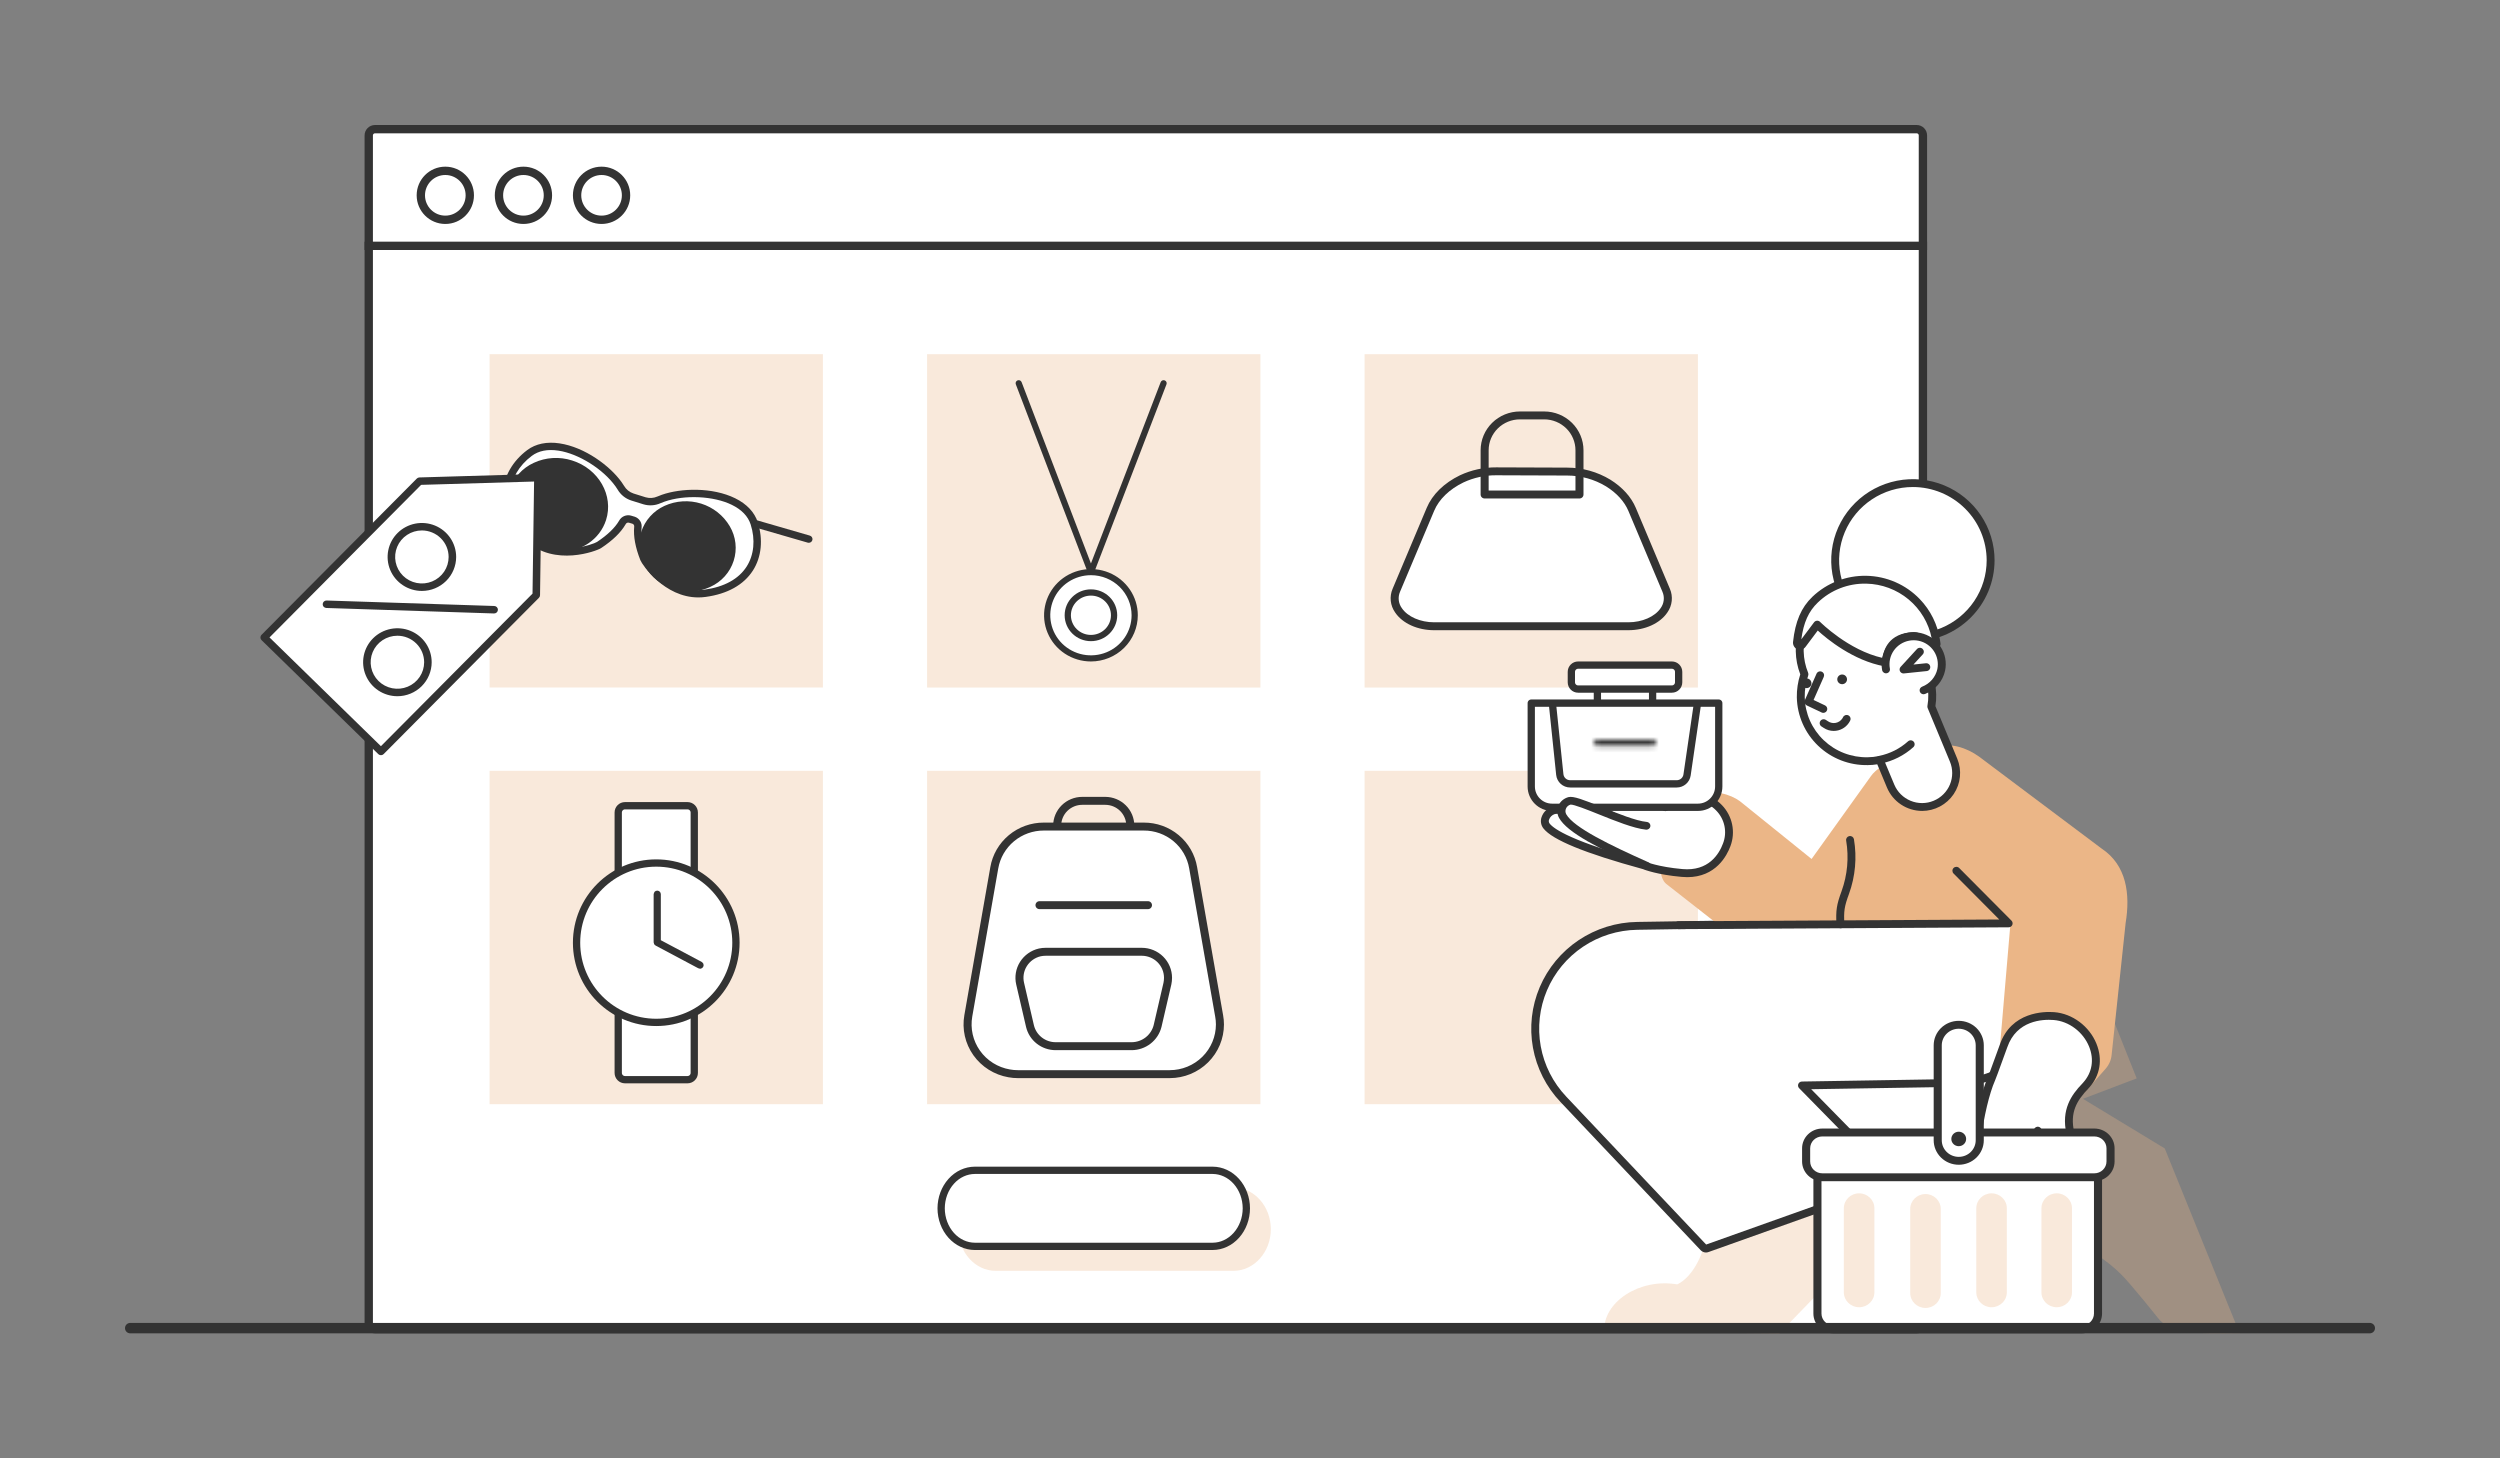 <svg xmlns="http://www.w3.org/2000/svg" width="480" height="280" fill="none" viewBox="0 0 480 280">
    <rect x="0" y="0" width="480" height="280" fill="#808080" stroke="none"/>
    <path fill="#fff" stroke="#333" stroke-width="1.6" d="M72 24.8h296c.663 0 1.2.537 1.2 1.2v228c0 .663-.537 1.2-1.2 1.2H72c-.663 0-1.2-.537-1.2-1.2V26c0-.663.537-1.2 1.2-1.2z"/>
    <path stroke="#333" stroke-width="1.6" d="M70 47.2L370 47.2"/>
    <circle cx="85.5" cy="37.5" r="4.7" fill="#fff" stroke="#333" stroke-width="1.6"/>
    <circle cx="100.5" cy="37.5" r="4.7" fill="#fff" stroke="#333" stroke-width="1.6"/>
    <circle cx="115.5" cy="37.5" r="4.7" fill="#fff" stroke="#333" stroke-width="1.6"/>
    <path fill="#EBB687" fill-opacity=".3" d="M94 148H158V212H94zM178 68H242V132H178zM178 148H242V212H178zM262 68H326V132H262zM262 148H326V212H262zM236.834 244h-45.668c-3.945 0-7.166-3.605-7.166-8s3.221-8 7.166-8h45.668c3.945 0 7.166 3.605 7.166 8s-3.221 8-7.166 8z"/>
    <path fill="#fff" stroke="#333" stroke-width="1.4" d="M237.373 226.817c1.222 1.363 1.921 3.226 1.927 5.183-.006 1.957-.705 3.82-1.927 5.183-1.219 1.361-2.854 2.111-4.542 2.117h-45.662c-1.688-.006-3.323-.756-4.542-2.117-1.222-1.363-1.921-3.226-1.927-5.183.006-1.957.705-3.82 1.927-5.183 1.219-1.361 2.854-2.111 4.541-2.117h45.664c1.687.006 3.322.756 4.541 2.117z"/>
    <path fill="#EBB687" fill-opacity=".3" d="M0 0H64V64H0z" transform="translate(94 68)"/>
    <path fill="#333" d="M155.285 104.218c-.068 0-.136-.01-.201-.029l-10.477-3.034c-.182-.053-.335-.175-.426-.339-.091-.164-.112-.358-.059-.537.054-.18.177-.331.343-.421.167-.09.362-.11.544-.058l10.477 3.035c.165.047.307.152.4.295.093.143.131.314.107.482-.025.169-.11.322-.24.434-.13.111-.296.172-.468.172z"/>
    <path fill="#fff" d="M144.808 100.477c-1.857-5.74-11.834-6.798-17.477-4.822-.262.094-.523.188-.785.306-.882.402-1.882.469-2.81.188l-2.333-.73c-.925-.303-1.704-.93-2.191-1.764-.137-.236-.288-.464-.452-.682-3.453-4.822-12.263-9.621-17.096-5.999-4.834 3.623-6.715 10.28-.119 16.373 4.928 4.541 12.476 1.953 13.476 1.294 1.953-1.294 3.548-2.729 4.477-4.328.13-.255.346-.458.611-.574.265-.116.562-.138.841-.061l.714.211c.272.097.501.283.649.527.147.245.204.533.161.814-.167 1.812.286 3.905 1.143 6.07.429 1.082 5.095 7.528 11.762 6.61 8.905-1.2 11.263-7.693 9.429-13.433z"/>
    <path fill="#333" d="M134.069 114.706c-6.493 0-10.752-6.227-11.117-7.15-.957-2.416-1.358-4.566-1.19-6.39l.007-.052c.016-.117-.009-.236-.07-.337-.062-.101-.156-.179-.267-.22l-.687-.204c-.118-.029-.242-.018-.353.032-.111.05-.201.136-.256.243l-.019.035c-.92 1.586-2.457 3.079-4.698 4.564-.893.588-8.957 3.615-14.362-1.364-3.096-2.861-4.643-6.1-4.473-9.367.159-3.043 1.853-5.99 4.648-8.084 1.618-1.213 3.77-1.657 6.221-1.283 4.833.736 9.631 4.29 11.881 7.423.178.237.342.484.491.74.401.686 1.043 1.205 1.804 1.458l2.323.726c.759.228 1.576.172 2.296-.156.293-.132.571-.232.84-.328 3.679-1.289 9.685-1.471 14.054.67 2.223 1.089 3.726 2.68 4.347 4.601v.002c1.061 3.32.722 6.701-.93 9.276-1.765 2.753-4.906 4.506-9.084 5.068-.466.064-.935.097-1.406.097zm-10.886-13.39c-.143 1.6.228 3.526 1.099 5.726.294.742 4.65 7.042 10.999 6.168 3.748-.505 6.539-2.035 8.071-4.425 1.426-2.222 1.708-5.172.775-8.094-.508-1.57-1.726-2.837-3.62-3.764-3.486-1.708-9.048-1.97-12.937-.606-.238.085-.49.175-.729.282-1.04.474-2.221.552-3.315.22l-2.339-.73c-1.096-.356-2.021-1.1-2.596-2.088-.12-.207-.252-.407-.396-.599l-.019-.026c-2.377-3.32-7.08-6.268-10.941-6.856-2.089-.32-3.818.022-5.14 1.011-2.459 1.844-3.947 4.407-4.084 7.033-.148 2.839 1.243 5.696 4.021 8.263 4.713 4.342 11.924 1.664 12.593 1.222 2.017-1.336 3.445-2.708 4.244-4.077.21-.396.551-.709.966-.887.415-.177.879-.209 1.315-.09l.719.214c.016.004.031.01.046.015.421.152.777.443 1.007.823.231.38.323.826.261 1.265z"/>
    <path fill="#333" d="M140.183 107.465c1.334-4.162-1.253-8.684-5.778-10.1-4.526-1.417-9.276.809-10.611 4.97-1.334 4.162 1.253 8.684 5.779 10.1 4.525 1.417 9.276-.809 10.61-4.97z"/>
    <path fill="#333" d="M132.35 113.569c-1.016-.001-2.025-.156-2.993-.461-4.894-1.532-7.695-6.46-6.244-10.986.355-1.095.937-2.106 1.709-2.967.772-.86 1.717-1.554 2.774-2.034 2.207-1 4.71-1.153 7.024-.43 2.314.725 4.272 2.275 5.493 4.347.588.993.959 2.098 1.088 3.241.129 1.144.014 2.302-.338 3.399-.351 1.097-.932 2.109-1.704 2.97-.773.862-1.719 1.554-2.779 2.031-1.26.589-2.637.893-4.03.89zm-7.875-11.021c-1.213 3.783 1.17 7.917 5.313 9.214 1.967.634 4.105.506 5.98-.359.883-.394 1.671-.968 2.314-1.683.644-.716 1.127-1.557 1.42-2.469.292-.912.387-1.875.278-2.826-.109-.951-.419-1.869-.911-2.693-1.043-1.762-2.711-3.079-4.68-3.695-1.97-.616-4.1-.489-5.98.358-.88.398-1.666.973-2.309 1.688-.643.715-1.128 1.554-1.425 2.465zM115.688 99.625c1.39-4.35-1.328-9.076-6.07-10.554-4.743-1.478-9.713.85-11.102 5.201-1.39 4.35 1.328 9.076 6.07 10.554 4.742 1.478 9.713-.85 11.102-5.2z"/>
    <path fill="#333" d="M107.47 105.977c-1.053-.001-2.1-.161-3.104-.476-5.108-1.593-8.038-6.724-6.533-11.437.37-1.141.975-2.193 1.78-3.09.803-.897 1.788-1.618 2.89-2.118 2.296-1.06 4.915-1.221 7.326-.449 5.109 1.594 8.039 6.724 6.533 11.437-1.201 3.758-4.866 6.133-8.892 6.133zm-.76-16.638c-1.243-.003-2.472.268-3.596.792-.924.417-1.749 1.02-2.424 1.77-.674.751-1.183 1.633-1.493 2.588-1.269 3.97 1.243 8.307 5.6 9.666 4.357 1.36 8.934-.765 10.204-4.736 1.27-3.97-1.244-8.307-5.601-9.666-.87-.273-1.777-.413-2.69-.414zM217.016 159.286c-.204 0-.4-.081-.545-.224-.145-.143-.226-.337-.226-.54-.001-1.059-.427-2.075-1.184-2.824-.756-.749-1.782-1.17-2.853-1.171h-4.422c-1.07.001-2.096.422-2.853 1.171-.757.749-1.183 1.765-1.184 2.824 0 .203-.081.397-.226.54-.144.143-.341.224-.545.224-.205 0-.401-.081-.546-.224-.144-.143-.225-.337-.225-.54.001-1.464.59-2.868 1.636-3.903 1.046-1.035 2.464-1.617 3.943-1.619h4.422c1.48.002 2.898.584 3.944 1.619 1.046 1.035 1.634 2.439 1.636 3.903 0 .203-.082.397-.226.54-.145.143-.341.224-.546.224z"/>
    <path fill="#fff" d="M219.597 158.7h-19.181c-2.274-.004-4.477.788-6.218 2.236-1.741 1.449-2.908 3.46-3.295 5.679l-4.988 28.425c-.44 2.493.139 5.058 1.61 7.129 1.471 2.071 3.712 3.48 6.232 3.915.551.102 1.11.153 1.671.153h29.157c2.557-.001 5.009-1.007 6.817-2.796 1.808-1.79 2.824-4.217 2.825-6.747 0-.555-.052-1.109-.154-1.654l-4.988-28.425c-.378-2.219-1.538-4.232-3.276-5.681-1.738-1.45-3.939-2.241-6.212-2.234z"/>
    <path fill="#333" d="M224.586 207h-29.158c-.609.001-1.217-.055-1.815-.166-2.719-.473-5.137-1.995-6.723-4.231-1.586-2.237-2.21-5.005-1.735-7.696l4.989-28.423c.415-2.397 1.675-4.57 3.555-6.135 1.881-1.565 4.261-2.419 6.718-2.412h19.18c2.457-.012 4.837.841 6.716 2.409 1.878 1.567 3.13 3.745 3.533 6.143l4.988 28.42c.11.589.166 1.186.166 1.785-.003 2.732-1.101 5.352-3.054 7.284-1.952 1.933-4.599 3.019-7.36 3.022zm-24.169-47.536c-2.094-.007-4.121.721-5.724 2.054-1.602 1.333-2.676 3.184-3.03 5.226l-4.988 28.426c-.2 1.137-.173 2.301.081 3.427.255 1.125.731 2.19 1.401 3.134s1.521 1.747 2.506 2.365c.984.618 2.081 1.038 3.229 1.236.507.095 1.022.142 1.537.141h29.157c2.352-.002 4.607-.928 6.27-2.574 1.663-1.646 2.598-3.878 2.601-6.205 0-.509-.048-1.017-.142-1.518l-4.988-28.431c-.344-2.042-1.411-3.897-3.01-5.231-1.6-1.335-3.628-2.062-5.72-2.05h-19.18z"/>
    <path fill="#333" d="M217.29 201.631h-14.611c-1.313-.001-2.588-.44-3.617-1.246-1.03-.806-1.754-1.933-2.056-3.198l-1.892-8.153c-.348-1.489-.084-3.054.733-4.351.817-1.297 2.121-2.221 3.625-2.568.432-.092.873-.138 1.316-.136h18.431c1.541.001 3.019.608 4.108 1.686 1.09 1.079 1.703 2.541 1.705 4.066 0 .43-.045.859-.133 1.281l-1.895 8.168c-.319 1.264-1.053 2.388-2.087 3.194-1.035.805-2.311 1.248-3.627 1.257zm-16.502-18.126c-.327-.001-.654.032-.974.099-1.104.257-2.061.936-2.66 1.889-.599.953-.792 2.103-.536 3.196l1.891 8.148c.222.93.755 1.758 1.511 2.35.757.593 1.694.916 2.659.917h14.611c.971-.008 1.913-.335 2.676-.93.763-.595 1.305-1.424 1.541-2.357l1.885-8.126c.065-.316.098-.637.098-.96-.001-1.12-.451-2.194-1.251-2.986-.801-.793-1.886-1.238-3.018-1.24h-18.433zM220.411 174.554h-20.827c-.204 0-.4-.08-.545-.223-.145-.144-.226-.338-.226-.54 0-.203.081-.397.226-.54.145-.143.341-.224.545-.224h20.827c.204 0 .4.081.545.224.145.143.226.337.226.54 0 .202-.081.396-.226.54-.145.143-.341.223-.545.223z"/>
    <g clip-path="url(#clip0)">
        <path fill="#333" d="M209.459 110.436c-.121 0-.24-.036-.339-.104-.1-.068-.176-.165-.219-.276l-13.863-36.262c-.029-.072-.043-.15-.041-.228.001-.078.019-.154.051-.226.032-.07.078-.135.135-.189.058-.053.125-.095.199-.123.074-.027.153-.04.232-.037.079.003.157.021.229.054.071.033.136.08.189.137.054.057.095.125.121.198l13.863 36.261c.035.089.046.185.034.279-.011.094-.046.184-.101.263-.055.078-.128.142-.213.186-.086.044-.181.067-.277.067z"/>
        <path fill="#333" d="M209.459 110.436c-.072 0-.144-.014-.211-.039-.074-.027-.141-.069-.198-.122-.057-.052-.102-.116-.135-.186-.032-.071-.049-.146-.052-.224-.002-.077.011-.154.039-.226l13.946-36.26c.027-.073.069-.14.122-.197.054-.057.118-.103.19-.135.072-.032.149-.05.228-.052.078-.003.157.01.231.037.073.028.141.07.198.123.057.053.103.117.135.188.032.071.049.148.051.225.002.078-.012.155-.041.228l-13.946 36.26c-.042.112-.119.208-.218.276-.1.068-.218.104-.339.104z"/>
        <path fill="#fff" d="M209.459 126.413c4.64 0 8.402-3.708 8.402-8.283 0-4.574-3.762-8.282-8.402-8.282-4.64 0-8.402 3.708-8.402 8.282 0 4.575 3.762 8.283 8.402 8.283z"/>
        <path fill="#333" d="M209.459 127.001c-1.78 0-3.519-.521-4.999-1.495-1.48-.975-2.633-2.36-3.314-3.981-.681-1.62-.859-3.404-.512-5.124.347-1.721 1.204-3.301 2.462-4.542 1.259-1.24 2.862-2.085 4.608-2.427 1.745-.342 3.554-.167 5.198.505 1.644.671 3.05 1.808 4.038 3.266.989 1.459 1.517 3.174 1.517 4.928-.003 2.352-.952 4.606-2.638 6.269-1.687 1.663-3.974 2.598-6.36 2.601zm0-16.565c-1.544 0-3.053.452-4.337 1.297-1.284.846-2.284 2.047-2.875 3.453-.591 1.406-.745 2.954-.444 4.446.301 1.493 1.044 2.864 2.136 3.94s2.483 1.809 3.997 2.106c1.514.297 3.084.144 4.51-.438 1.427-.582 2.646-1.569 3.504-2.834.857-1.265 1.315-2.753 1.315-4.275-.002-2.04-.825-3.996-2.289-5.438-1.463-1.443-3.447-2.254-5.517-2.257z"/>
        <path stroke="#333" stroke-width="1.2" d="M213.904 118.13c0 2.408-1.982 4.374-4.445 4.374s-4.445-1.966-4.445-4.374c0-2.407 1.982-4.373 4.445-4.373s4.445 1.966 4.445 4.373z"/>
    </g>
    <path fill="#fff" d="M73.143 144.282l-22.42-21.887 29.82-30.01 22.734-.67-.314 22.556-29.82 30.011z"/>
    <path fill="#333" d="M73.143 144.999c-.19 0-.372-.074-.508-.206l-22.42-21.887c-.067-.066-.12-.145-.158-.231-.037-.087-.056-.18-.057-.274 0-.095.017-.188.053-.275.036-.087.088-.167.155-.234l29.82-30.01c.131-.13.308-.207.494-.213L103.255 91c.098-.003.195.014.286.05.09.035.173.088.243.155.069.068.124.15.161.238.038.09.056.186.055.282l-.313 22.556c-.003.185-.078.362-.208.493l-29.821 30.011c-.067.067-.146.121-.233.158-.088.037-.182.056-.277.057l-.005-.001zm-21.397-22.612l21.39 20.881 29.108-29.294.299-21.519-21.688.638-29.109 29.294z"/>
    <path fill="#fff" d="M86.859 107.044c.06-3.207-2.514-5.854-5.749-5.913-3.234-.059-5.905 2.491-5.965 5.698-.06 3.206 2.514 5.853 5.749 5.912 3.234.06 5.905-2.491 5.965-5.697z"/>
    <path fill="#333" d="M81.002 113.459c-1.302 0-2.574-.383-3.657-1.1-1.082-.716-1.925-1.735-2.424-2.927-.498-1.192-.628-2.503-.374-3.769.254-1.265.88-2.427 1.801-3.34.92-.912 2.093-1.533 3.37-1.785 1.276-.252 2.6-.122 3.802.371 1.203.494 2.23 1.33 2.954 2.403.723 1.073 1.109 2.334 1.109 3.624-.002 1.729-.696 3.387-1.93 4.61-1.234 1.223-2.906 1.911-4.651 1.913zm0-11.613c-1.016 0-2.009.299-2.853.858-.844.559-1.503 1.354-1.891 2.284-.389.93-.49 1.953-.292 2.941.198.987.687 1.894 1.405 2.606.718.711 1.633 1.196 2.629 1.392.996.197 2.028.096 2.967-.289.938-.385 1.74-1.038 2.304-1.875.564-.837.865-1.821.865-2.827-.001-1.35-.542-2.643-1.505-3.597-.963-.954-2.268-1.491-3.63-1.493z"/>
    <path fill="#fff" d="M76.3 132.956c3.236 0 5.859-2.599 5.859-5.806s-2.623-5.806-5.858-5.806c-3.236 0-5.858 2.599-5.858 5.806s2.623 5.806 5.858 5.806z"/>
    <path fill="#333" d="M76.3 133.673c-1.3 0-2.573-.383-3.656-1.099-1.082-.717-1.925-1.736-2.423-2.928-.499-1.192-.629-2.503-.375-3.769.254-1.265.88-2.427 1.801-3.339.92-.913 2.093-1.534 3.37-1.786 1.276-.251 2.6-.122 3.802.371 1.203.494 2.23 1.33 2.954 2.403.723 1.073 1.11 2.334 1.11 3.624-.003 1.729-.697 3.387-1.93 4.61-1.234 1.223-2.907 1.911-4.652 1.913zm0-11.612c-1.015 0-2.007.298-2.852.857-.844.56-1.502 1.354-1.891 2.284-.389.93-.49 1.954-.292 2.941.198.987.687 1.894 1.405 2.606.718.711 1.633 1.196 2.63 1.393.995.196 2.028.095 2.966-.29.938-.385 1.74-1.038 2.304-1.875.565-.836.866-1.82.866-2.827-.002-1.349-.543-2.643-1.506-3.597-.963-.954-2.268-1.491-3.63-1.492zM94.863 117.784h-.024l-32.183-1.052c-.191-.006-.373-.088-.504-.227-.131-.138-.201-.323-.195-.513.007-.191.089-.37.23-.5.14-.13.326-.2.518-.193l32.183 1.051c.191.003.374.082.507.218.134.137.207.321.204.511-.004.19-.083.371-.22.503-.139.132-.324.205-.516.202z"/>
    <path fill="#fff" stroke="#333" stroke-width="1.4" d="M120 154.7h12c.718 0 1.3.582 1.3 1.3v50c0 .718-.582 1.3-1.3 1.3h-12c-.718 0-1.3-.582-1.3-1.3v-50c0-.718.582-1.3 1.3-1.3z"/>
    <path fill="#fff" stroke="#333" stroke-width="1.4" d="M141.3 181c0 8.45-6.85 15.3-15.3 15.3-8.45 0-15.3-6.85-15.3-15.3 0-8.45 6.85-15.3 15.3-15.3 8.45 0 15.3 6.85 15.3 15.3z"/>
    <path fill="#333" stroke="#333" stroke-linejoin="round" d="M134.411 185.5c-.033 0-.065-.009-.094-.026l-8.222-4.377c-.029-.016-.053-.041-.069-.07-.017-.029-.026-.062-.026-.096v-9.239c0-.051.02-.1.055-.136.036-.036.084-.056.134-.056s.098.02.134.056c.035.036.055.085.055.136v9.127l8.127 4.322c.036.021.065.053.081.093.016.039.018.082.008.123-.011.041-.035.077-.068.103-.033.026-.073.04-.115.04z"/>
    <path fill="#fff" d="M287.284 90.494c-2.291-.02-4.557.473-6.627 1.443-2.825 1.367-4.983 3.392-6.01 5.848l-6.55 15.544c-1.464 3.443 2.183 6.912 7.269 6.912h37.27c5.086 0 8.733-3.469 7.269-6.912l-6.55-15.544c-.847-2-2.466-3.722-4.572-5.038-2.38-1.441-5.118-2.204-7.911-2.203l-13.588-.05z"/>
    <path fill="#333" d="M312.636 121h-37.27c-3.21 0-6.084-1.305-7.501-3.404-.466-.657-.755-1.421-.839-2.219-.084-.798.039-1.604.359-2.341l6.55-15.542c1.065-2.547 3.332-4.763 6.382-6.24 2.176-1.017 4.558-1.537 6.967-1.52h.003l13.588.05c2.937-.002 5.818.801 8.319 2.32 2.304 1.44 3.989 3.304 4.872 5.388l6.55 15.546c.319.737.442 1.543.358 2.34-.084.797-.373 1.56-.839 2.217-1.416 2.1-4.29 3.405-7.499 3.405zm-25.353-29.747c-2.174-.017-4.323.45-6.288 1.367-2.711 1.311-4.713 3.249-5.636 5.454l-6.551 15.546c-.22.508-.305 1.062-.245 1.611.059.549.261 1.074.586 1.524 1.117 1.656 3.558 2.726 6.216 2.726h37.27c2.659 0 5.099-1.07 6.216-2.726.324-.45.526-.974.586-1.522.06-.549-.024-1.103-.245-1.61l-6.548-15.547c-.761-1.794-2.239-3.416-4.274-4.688-2.257-1.367-4.856-2.089-7.505-2.084l-13.582-.05z"/>
    <path fill="#333" d="M303.261 95.709h-18.212c-.204 0-.4-.08-.545-.223-.144-.142-.225-.335-.225-.537v-8.506c.002-1.973.798-3.865 2.214-5.26 1.416-1.396 3.335-2.18 5.337-2.183h4.649c2.003.002 3.922.787 5.338 2.183 1.415 1.395 2.212 3.287 2.214 5.26v8.506c0 .1-.02.199-.059.291-.038.092-.095.176-.167.246-.071.07-.156.127-.25.165-.093.038-.193.058-.294.058zm-17.441-1.52h16.67v-7.746c-.002-1.57-.636-3.076-1.762-4.187-1.127-1.11-2.655-1.735-4.249-1.737h-4.649c-1.593.002-3.121.626-4.248 1.737-1.127 1.11-1.76 2.616-1.762 4.187v7.747z"/>
    <path fill="#EBB687" fill-opacity=".3" d="M395.45 238.347c4.578.176 9.459 3.972 11.812 6.335 1.922 1.91 7.006 8.295 7.006 8.295 2.453 3.268 7.765 3.066 15.732 2.991L415.634 220.5l-15.707-9.527 10.319-3.921-4.35-10.91-13.405 5.178"/>
    <path fill="#fff" d="M365.402 242.52c.025.352 30.2-1.508 30.2-1.508.09-.007.177-.031.258-.071.08-.04.152-.096.21-.163.059-.068.104-.147.132-.232.028-.085.039-.174.032-.263l-3.06-38.058c-.018-.173-.099-.334-.228-.452-.067-.063-.147-.109-.235-.135-.088-.027-.181-.032-.271-.016l-4.78.377c-.38.025-42.467 5.43-42.416 5.782-.405.025 20.158 34.739 20.158 34.739z"/>
    <path fill="#333" d="M366.045 243.318c-.122 0-.227 0-.319-.003-.246-.006-.845-.022-1.029-.499-.548-.925-5.367-9.065-10.105-17.147-2.942-5.017-5.279-9.031-6.944-11.929-3.343-5.817-3.339-5.826-3.079-6.31.021-.039.045-.076.073-.111l.014-.018c.253-.31.298-.366 7.193-1.337 3.547-.5 8.42-1.16 14.483-1.962 10.227-1.354 21.031-2.738 21.277-2.755l4.757-.375c.195-.027.394-.01.582.049.188.059.361.158.506.291.262.236.43.558.471.907l.005.047 3.061 38.057c.014.189-.01.378-.069.558-.06.179-.155.345-.279.488-.124.143-.275.261-.445.346-.17.085-.355.136-.545.15-.08.004-7.636.47-15.1.886-4.385.245-7.88.425-10.389.536-1.494.065-2.652.107-3.442.124-.265.004-.489.007-.677.007zm.037-1.133c.042.086.068.18.076.276-.007-.096-.032-.19-.075-.276h-.001zm-.219-.373c2.558.042 18.754-.88 29.608-1.548l-3.046-37.884-4.705.371c-2.384.236-35.663 4.587-41.394 5.561 2.077 3.882 12.39 21.432 19.537 33.5z"/>
    <path fill="#EBB687" fill-opacity=".3" d="M327.528 238.02c-.938 3.999-3.017 7.411-5.501 8.583-7.25-1.248-14.322 3.412-14.018 9.091l33.638.306 14.955-15.433 3.397 8.71L371 244.769 362.508 226"/>
    <path fill="#fff" d="M300.172 211.074l26.911 28.454c.128.127.3.199.481.202.078-.005.155-.022.228-.051l36.042-12.845c.228-.075-17.857-18.425-17.857-18.425l29.213-.478c5.164-.006 10.113-2.048 13.764-5.676s5.705-8.548 5.712-13.679c.017-4.222-1.37-8.331-3.946-11.689-.067-.083-.152-.151-.248-.198-.096-.048-.201-.075-.308-.078l-64.826.98-11.002.176c-3.856.059-7.611 1.23-10.809 3.372-3.197 2.142-5.699 5.162-7.2 8.692-1.501 3.53-1.937 7.417-1.254 11.189.682 3.772 2.454 7.265 5.099 10.054z"/>
    <path fill="#333" d="M327.564 240.484c-.382-.002-.747-.154-1.017-.422l-26.928-28.472-.002-.002c-2.745-2.895-4.583-6.521-5.291-10.437-.709-3.915-.256-7.951 1.303-11.615 1.558-3.664 4.155-6.799 7.475-9.023 3.319-2.223 7.217-3.439 11.22-3.5l11.002-.176 64.826-.98c.031-.001.063.001.095.004.213.014.422.073.61.175.188.101.352.242.48.413 2.671 3.484 4.108 7.747 4.088 12.127-.006 5.331-2.14 10.443-5.933 14.213-3.794 3.77-8.937 5.89-14.302 5.896l-27.437.449c1.644 1.671 4.697 4.776 7.72 7.87 2.598 2.658 4.666 4.787 6.146 6.326 3.073 3.196 3.073 3.196 2.955 3.68-.031.125-.093.24-.18.335-.088.094-.198.165-.32.206l-36.026 12.838c-.155.059-.319.091-.484.095zm-26.839-29.927l26.856 28.396 34.961-12.459c-2.464-2.646-11.135-11.498-17.106-17.557-.104-.105-.175-.239-.203-.383-.028-.145-.014-.295.043-.432.056-.136.152-.253.274-.336.123-.083.267-.129.416-.131l29.213-.478c4.964-.003 9.724-1.963 13.236-5.45 3.511-3.488 5.487-8.217 5.493-13.151.018-4.046-1.308-7.985-3.771-11.207l-.018-.003-64.769.98-11.002.176c-3.709.056-7.32 1.183-10.396 3.244-3.075 2.06-5.481 4.965-6.925 8.36-1.443 3.395-1.862 7.134-1.206 10.762.657 3.628 2.361 6.987 4.905 9.67l-.001-.001z"/>
    <path fill="#EBB687" d="M400.053 209.993l4.25-4.827c.662-.76 1.061-1.712 1.138-2.715l2.681-25.237c.91-5.53.202-11.11-4.629-14.303l-23.522-17.646c-2.428-1.734-5.565-2.765-8.397-1.785l-10.371 3.771c-.632.276-1.618 1.206-1.998 1.785l-11.382 15.886-13.784-11.11c-1.745-1.282-5.337-2.414-6.779-.805l-7.992 11.312c-.784 1.382-.607 4.323.607 5.354l10.496 8.22 12.773-.126 11.18-.478 31.641.503-1.998 23.403 9.586-6.159c5.109.553 7.689 3.67 8.397 8.723l-1.897 6.234z"/>
    <path fill="#333" d="M353.362 178.22c-.194-.001-.38-.074-.521-.207-.14-.132-.225-.312-.236-.505-.154-2.674.021-3.812.981-6.409 1.123-3.113 1.424-6.46.875-9.721-.029-.195.02-.395.136-.554.117-.16.292-.268.488-.301.196-.033.397.012.56.124.163.113.275.285.312.48.593 3.517.268 7.127-.944 10.485-.894 2.417-1.035 3.339-.893 5.811.012.2-.057.396-.191.546-.134.149-.322.239-.523.251h-.044z"/>
    <path fill="#333" d="M322.277 178.396c-.201 0-.394-.079-.537-.22-.142-.141-.223-.333-.223-.533-.001-.2.078-.392.22-.533.142-.142.335-.222.536-.223l61.583-.342-8.776-8.83c-.07-.071-.125-.154-.163-.246-.037-.092-.056-.19-.056-.289.001-.099.021-.197.06-.288.039-.092.095-.174.166-.244.071-.07.155-.125.247-.162.093-.037.191-.056.291-.056.1.001.198.021.29.06.092.038.175.094.245.165l10.042 10.105c.105.105.176.239.204.385.029.145.014.296-.043.433-.058.137-.154.255-.278.337-.124.083-.27.128-.419.129l-63.384.352h-.005z"/>
    <path fill="#fff" d="M367.274 122.416c8.241 0 14.923-6.64 14.923-14.831 0-8.19-6.682-14.83-14.923-14.83-8.242 0-14.923 6.64-14.923 14.83 0 8.191 6.681 14.831 14.923 14.831z"/>
    <path fill="#333" d="M367.274 123.17c-3.102 0-6.134-.914-8.712-2.627-2.579-1.712-4.589-4.146-5.776-6.994-1.187-2.848-1.497-5.981-.892-9.005.605-3.023 2.098-5.8 4.291-7.98 2.193-2.179 4.988-3.663 8.03-4.264 3.041-.602 6.195-.293 9.06.886 2.865 1.18 5.314 3.177 7.038 5.74 1.723 2.563 2.642 5.576 2.642 8.659-.004 4.132-1.658 8.093-4.598 11.015-2.94 2.922-6.926 4.565-11.083 4.57zm0-29.662c-2.802 0-5.54.826-7.869 2.373-2.329 1.546-4.145 3.745-5.217 6.317s-1.353 5.402-.806 8.133c.547 2.731 1.896 5.239 3.876 7.208 1.981 1.968 4.505 3.309 7.253 3.852 2.747.543 5.595.264 8.183-.801s4.8-2.87 6.357-5.185c1.556-2.314 2.387-5.036 2.387-7.82-.004-3.732-1.498-7.31-4.153-9.95-2.656-2.638-6.256-4.123-10.011-4.127z"/>
    <path fill="#fff" d="M370.84 131.691c.076.553.127 1.106.152 1.659.017.775-.042 1.55-.177 2.313l3.212 7.717s.481 1.131 1.062 2.564c.33.789.5 1.634.5 2.488 0 .855-.169 1.7-.498 2.489-.329.79-.811 1.507-1.419 2.11-.608.604-1.329 1.083-2.124 1.409-.793.327-1.644.496-2.504.496-.859.001-1.71-.167-2.504-.494-.794-.327-1.516-.806-2.123-1.41-.608-.605-1.089-1.322-1.418-2.111l-2.099-5.027c-.748.16-1.511.245-2.276.251-1.656.035-3.303-.254-4.847-.851-1.543-.598-2.953-1.491-4.149-2.631-1.195-1.139-2.153-2.501-2.819-4.009-.665-1.507-1.025-3.13-1.059-4.776-.023-1.504.217-3.001.708-4.424-.571-1.399-.88-2.89-.911-4.399-.012-.537.014-1.075.076-1.609l4.939-8.705"/>
    <path fill="#333" d="M369.042 155.697c-1.443-.004-2.854-.432-4.053-1.23-1.2-.798-2.136-1.931-2.69-3.256l-1.864-4.464c-.599.099-1.204.15-1.811.153-3.543.071-6.97-1.258-9.526-3.697-2.557-2.439-4.034-5.787-4.107-9.308-.023-1.499.201-2.991.661-4.419-.542-1.409-.834-2.9-.863-4.408-.013-.576.015-1.151.082-1.723.013-.094.044-.185.091-.268l4.938-8.705c.049-.086.115-.162.193-.223.079-.061.169-.107.265-.133.096-.027.196-.034.295-.022.099.012.194.043.281.091.087.049.163.114.225.192.061.078.107.167.133.263.027.095.035.195.023.293-.012.098-.044.193-.093.28l-4.864 8.575c-.043.455-.06.911-.051 1.368.03 1.413.321 2.809.856 4.119.067.167.072.352.014.522-.462 1.342-.688 2.752-.668 4.17.033 1.546.371 3.071.997 4.487.626 1.417 1.526 2.696 2.65 3.767 1.123 1.07 2.448 1.91 3.898 2.471 1.451.561 2.998.833 4.554.8.719-.006 1.436-.085 2.139-.236.173-.036.353-.01.509.072.156.082.278.215.346.377l2.099 5.028c.291.699.717 1.333 1.255 1.868.537.534 1.176.958 1.879 1.247.701.291 1.452.441 2.212.44.759 0 1.51-.151 2.21-.443 1.417-.585 2.541-1.704 3.129-3.112.587-1.407.588-2.989.004-4.398-.576-1.418-1.056-2.55-1.061-2.561l-3.214-7.722c-.055-.131-.071-.273-.048-.412.128-.715.184-1.44.167-2.165-.023-.518-.072-1.054-.145-1.581-.014-.099-.008-.199.017-.295.025-.096.069-.186.129-.266.061-.079.136-.145.222-.196.087-.05.182-.083.281-.096.099-.013.2-.007.296.018.097.026.188.07.267.13.08.06.146.136.196.222.05.086.083.181.096.279.079.572.132 1.153.158 1.727.02.755-.031 1.51-.152 2.255l3.13 7.521c.003.006.488 1.148 1.065 2.569.456 1.103.632 2.301.512 3.488-.119 1.187-.531 2.326-1.198 3.317-.667.992-1.569 1.805-2.627 2.368-1.058.563-2.239.859-3.439.862z"/>
    <path fill="#fff" d="M345.016 123.346c.405-3.771 1.467-6.285 3.49-8.22 1.309-1.249 2.852-2.229 4.541-2.884 1.69-.656 3.493-.974 5.306-.937 1.814.038 3.602.43 5.263 1.154 1.661.725 3.161 1.768 4.417 3.069 1.972 2.043 3.262 4.642 3.692 7.441l.101.678c.051.327-3.262-1.583-4.426-1.533-5.665.251-5.084 5.078-5.387 5.078h-.051c-7.148-1.288-13.051-7.265-13.051-7.265l-2.858 3.821c-.078.108-.19.187-.319.224-.128.036-.266.028-.389-.023-.108-.058-.196-.146-.255-.253-.058-.107-.084-.229-.074-.35z"/>
    <path fill="#333" d="M362.013 127.946h-.051c-.045 0-.09-.004-.135-.012-6.012-1.083-11.078-5.282-12.819-6.872l-2.337 3.124c-.177.246-.431.425-.723.509-.292.084-.604.068-.885-.046l-.058-.025c-.245-.127-.446-.323-.579-.564-.132-.241-.19-.515-.165-.788v-.006c.424-3.95 1.571-6.628 3.718-8.683 1.38-1.317 3.008-2.351 4.79-3.043 1.782-.692 3.684-1.027 5.598-.988 1.913.039 3.799.452 5.551 1.217 1.753.764 3.336 1.864 4.66 3.237 2.081 2.155 3.441 4.897 3.895 7.85l.101.681c.022.139.005.281-.048.411-.053.131-.14.244-.253.329-.439.331-.819.16-2.077-.406-.794-.358-2.269-1.018-2.766-1.003-3.972.176-4.359 2.748-4.545 3.984-.054.382-.161 1.094-.872 1.094zm-13.102-8.773c.101 0 .201.02.294.059.092.039.177.096.247.167.056.056 5.457 5.455 11.984 6.917.247-1.47 1.091-4.74 5.93-4.955.797-.025 1.984.471 3.459 1.136l.051.023c-.579-2.903-2.139-5.523-4.42-7.425-2.282-1.903-5.149-2.974-8.126-3.036-1.713-.04-3.418.258-5.014.878s-3.052 1.549-4.283 2.733c-1.778 1.7-2.747 3.843-3.182 7.084l2.451-3.277c.065-.087.149-.159.245-.211.096-.052.202-.083.312-.09.017-.003.035-.003.052-.003zm22.164 4.581v.008-.008z"/>
    <path fill="#fff" d="M369.323 132.546c.847-.324 1.601-.851 2.192-1.536.592-.684 1.003-1.504 1.197-2.385.295-1.394.021-2.847-.761-4.039-.783-1.193-2.01-2.028-3.412-2.321-1.402-.293-2.864-.021-4.064.757-1.2.777-2.04 1.997-2.335 3.39-.148.696-.156 1.413-.026 2.112"/>
    <path fill="#333" d="M369.323 133.3c-.177 0-.348-.061-.484-.173-.137-.112-.229-.268-.262-.44-.033-.173-.005-.352.081-.506.085-.153.222-.273.387-.337.73-.28 1.379-.735 1.89-1.324.51-.59.866-1.296 1.036-2.055.244-1.194.003-2.436-.67-3.455-.674-1.019-1.725-1.731-2.926-1.982-1.2-.25-2.451-.019-3.48.644s-1.753 1.703-2.013 2.894c-.126.6-.133 1.218-.022 1.821.019.097.017.197-.003.294-.021.097-.061.189-.117.27-.057.082-.129.152-.213.205-.083.054-.177.091-.275.109-.098.018-.198.017-.296-.004-.097-.02-.19-.06-.272-.116-.082-.056-.152-.128-.206-.211-.054-.083-.092-.176-.11-.273-.148-.795-.138-1.61.029-2.401.335-1.59 1.293-2.981 2.661-3.869 1.368-.888 3.035-1.199 4.634-.865 1.599.334 3 1.285 3.893 2.645.893 1.36 1.206 3.017.87 4.606-.221 1.003-.689 1.937-1.361 2.717-.673.78-1.529 1.382-2.493 1.753-.089.035-.183.053-.278.053zM350.074 136.869c-.113 0-.225-.025-.327-.074l-2.858-1.357c-.177-.084-.315-.234-.384-.418-.068-.183-.063-.386.016-.565l2.252-5.103c.08-.183.231-.327.419-.4.187-.073.396-.069.581.012.184.08.329.23.402.416.074.187.069.394-.011.578l-1.956 4.434 2.195 1.043c.155.073.281.197.356.352.075.154.095.329.057.496-.038.167-.132.316-.267.422-.135.107-.303.165-.475.164zM353.691 131.364c.517 0 .936-.416.936-.93 0-.513-.419-.93-.936-.93-.516 0-.935.417-.935.93 0 .514.419.93.935.93zM346.862 132.118c.517 0 .936-.416.936-.93 0-.513-.419-.93-.936-.93-.516 0-.935.417-.935.93 0 .514.419.93.935.93zM352.071 140.338c-.683.001-1.35-.201-1.915-.58l-.418-.269c-.086-.053-.161-.122-.219-.204-.059-.082-.1-.174-.122-.272-.022-.098-.025-.199-.007-.298.018-.098.055-.193.11-.277.055-.084.126-.157.209-.213.083-.057.177-.096.276-.116.099-.02.201-.02.3-.001.099.02.193.059.277.115l.43.276c.214.143.455.242.709.292.253.05.514.05.767-.001.254-.05.495-.15.709-.293.215-.143.399-.326.542-.54.037-.053.071-.109.101-.167l.051-.101c.09-.179.248-.315.439-.378s.399-.048.579.041c.18.09.317.247.38.437.064.19.049.397-.042.576l-.05.1c-.059.114-.125.224-.198.33-.32.474-.753.863-1.26 1.132-.507.27-1.073.411-1.648.411zM360.95 146.622c-.188 0-.369-.069-.509-.194-.139-.125-.227-.297-.246-.483-.019-.186.032-.372.143-.523.111-.15.275-.254.459-.292 2.063-.42 3.975-1.382 5.536-2.786.074-.068.16-.121.254-.156.095-.034.195-.05.295-.046.101.004.199.028.29.07.091.043.173.102.24.176.068.074.12.161.154.255s.048.194.043.293c-.006.1-.031.198-.075.287-.043.09-.105.171-.18.237-1.762 1.586-3.921 2.672-6.25 3.147-.05.01-.102.016-.154.015z"/>
    <path fill="#333" d="M365.478 129.303c-.147 0-.291-.042-.414-.122-.124-.08-.221-.194-.28-.327-.06-.134-.079-.282-.055-.426.024-.145.089-.279.188-.387l3.136-3.419c.136-.147.325-.236.526-.245.201-.009.398.061.547.196.148.135.237.323.246.523.01.2-.061.395-.197.543l-1.794 1.955 2.394-.248c.2-.02.4.039.557.165.156.126.255.309.276.508.021.199-.038.398-.165.553-.127.155-.311.254-.511.275l-4.376.452c-.026.003-.052.004-.078.004z"/>
    <path fill="#fff" d="M394.337 195.086c6.323.478 10.75 8.245 6.197 13.273-.051.075-.127.125-.177.201-2.1 2.162-3.819 4.7-2.858 8.974.683 3.016 2.175 7.44-.708 7.968-1.999.377-3.971-4.7-5.54-8.421-.177 5.782-.43 13.348-3.06 13.423-2.631.076-3.313-3.795-3.01-11.286-1.77 8.169-1.239 11.06-3.769 10.834-4.198-.377-1.542-17.294.936-22.9 0 0 .557-1.357 2.327-6.309 1.745-5.053 6.349-6.008 9.662-5.757z"/>
    <path fill="#333" d="M388.115 231.258c-.375.007-.748-.063-1.094-.206-.347-.143-.661-.355-.921-.623-.737-.74-1.227-1.986-1.495-3.889-.217 1.212-.416 2.098-.713 2.761-.502 1.118-1.335 1.609-2.547 1.5-.542-.048-1.311-.315-1.901-1.309-2.403-4.044.009-17.668 2.21-22.645 0 0 .571-1.405 2.306-6.259 2.201-6.371 8.543-6.399 10.435-6.255 3.503.264 6.77 2.704 8.127 6.07 1.215 3.016.706 6.084-1.396 8.428-.044.056-.092.11-.144.16l-.013.013c-.02.027-.042.053-.066.077-2.207 2.272-3.504 4.55-2.664 8.286.081.356.173.732.268 1.12.579 2.365 1.235 5.046.212 6.615-.201.305-.464.564-.773.76-.309.197-.656.326-1.018.38-2 .379-3.579-2.419-5.047-5.74-.303 6.239-1.012 10.678-3.667 10.754-.034.002-.067.002-.099.002zm-2.934-12.794c.032 0 .064.002.096.006.189.024.362.117.484.261.123.144.187.329.179.518-.148 3.661-.181 8.694 1.239 10.122.127.131.282.233.453.299.171.066.354.093.537.08.26-.007 1.151-.313 1.723-3.935.413-2.618.517-6.022.601-8.757.005-.172.07-.337.182-.468.113-.131.268-.219.438-.251.171-.031.347-.003.499.078.153.082.272.214.339.373l.317.755c.739 1.765 1.577 3.766 2.435 5.231 1.15 1.965 1.781 2.016 1.946 1.986.16-.016.314-.068.452-.15.137-.083.255-.195.344-.328.668-1.024.069-3.472-.413-5.438-.097-.397-.191-.782-.273-1.147-1.044-4.639.932-7.47 3.017-9.627.041-.052.086-.1.133-.146l.013-.013c.015-.021.031-.04.048-.059 1.724-1.904 2.14-4.414 1.143-6.888-1.147-2.844-3.893-4.905-6.833-5.127-2.072-.159-7.087.039-8.887 5.249-1.758 4.919-2.318 6.293-2.341 6.349-2.223 5.027-4.219 18.062-2.302 21.291.286.481.554.558.73.574.987.093 1.198-.415 1.879-4.484.256-1.526.574-3.425 1.08-5.758.036-.169.13-.32.265-.428.135-.109.303-.168.476-.168h.001zm15.808-9.486l-.002.003.002-.003z"/>
    <path fill="#fff" d="M319.173 160.523c-1.063.302-2.017-.733-2.298-.862-4.597-2.348-9.063-2.693-9.431-5.257-.066-.395.017-.8.233-1.138.216-.338.55-.585.938-.693 1.43-.388 3.663.237 7.002.861 3.187.582 6.482-1.292 10.103-.517"/>
    <path fill="#333" d="M318.775 161.333c-.928 0-1.688-.579-2.089-.884-.063-.048-.115-.089-.156-.116h-.003c-1.447-.71-2.938-1.329-4.464-1.853-2.83-1.03-5.065-1.843-5.37-3.969-.095-.577.029-1.169.348-1.661.318-.492.808-.85 1.375-1.005 1.307-.353 3.031-.007 5.417.472.596.12 1.237.248 1.925.377 1.369.25 2.816-.01 4.348-.285 1.829-.329 3.721-.668 5.774-.228.195.043.366.162.474.329.108.168.145.371.103.566-.042.195-.16.365-.329.473-.168.109-.372.147-.568.106-1.759-.377-3.5-.064-5.185.238-1.598.287-3.251.585-4.896.284-.698-.131-1.345-.261-1.948-.382-2.181-.438-3.757-.754-4.718-.494-.208.059-.387.192-.501.374-.115.183-.158.401-.12.612.171 1.186 1.701 1.798 4.392 2.777 1.581.544 3.126 1.186 4.626 1.922.141.076.274.165.398.267.333.253.89.678 1.355.546.096-.027.196-.036.295-.024.099.011.195.041.282.09.087.048.164.112.226.19.062.077.108.166.135.262.027.095.036.194.024.293-.011.098-.042.193-.09.28-.049.087-.114.163-.192.224-.078.062-.167.108-.263.135-.197.056-.401.084-.605.084zm-2.234-.994l.016.007-.016-.007z"/>
    <path fill="#fff" d="M319.736 154.986c.997-1.099 2.125-1.681 2.58-1.789 5.984-1.853 11.252 3.577 9.214 9.007-1.062 2.865-3.642 5.86-8.585 5.408-4.856-.431-7.285-1.465-7.285-1.465-9.3-2.543-16.932-5.258-18.731-7.563-.824-1.035.087-2.629 1.344-2.995 2.623-.754 12.162 3.684 16.39 4.158"/>
    <path fill="#333" d="M323.945 168.413c-.343 0-.7-.017-1.07-.051-4.591-.407-7.068-1.342-7.462-1.501-11.109-3.039-17.351-5.596-19.084-7.815-.233-.301-.387-.655-.449-1.03-.061-.374-.027-.758.098-1.117.159-.479.431-.914.793-1.268.362-.353.803-.616 1.288-.766 1.606-.461 4.616.475 9.384 2.073 2.733.917 5.56 1.864 7.304 2.06.099.011.195.041.282.089.088.048.164.112.227.19.062.077.108.166.135.261.028.096.036.195.025.294-.011.098-.042.193-.09.28-.048.087-.113.163-.191.225s-.167.107-.263.135c-.096.027-.196.036-.295.025-1.906-.214-4.681-1.145-7.619-2.13-3.213-1.076-7.212-2.417-8.474-2.054-.245.081-.468.217-.652.398-.184.181-.323.402-.407.645-.05.124-.068.259-.051.392.018.133.069.26.15.367.852 1.092 4.36 3.483 18.337 7.304.033.009.066.02.098.034.022.009 2.403.994 7.053 1.407 5.035.463 7.052-2.883 7.806-4.917.413-1.068.509-2.23.278-3.351-.232-1.12-.782-2.151-1.585-2.97-.882-.908-2.004-1.549-3.237-1.851-1.233-.301-2.527-.251-3.733.146l-.05.014c-.847.336-1.599.871-2.192 1.559-.134.148-.323.237-.524.248-.201.01-.398-.059-.548-.193-.149-.134-.239-.322-.249-.521-.011-.2.059-.396.194-.544 1.097-1.21 2.345-1.859 2.94-2.011 3.097-.951 6.352-.141 8.501 2.114.991 1.028 1.669 2.314 1.957 3.708.288 1.395.174 2.842-.329 4.174-.683 1.848-2.823 5.948-8.296 5.948z"/>
    <path fill="#fff" d="M399.715 223.609h-47.663c-1.714 0-3.104 1.359-3.104 3.034v25.565c0 1.675 1.39 3.034 3.104 3.034h47.663c1.714 0 3.104-1.359 3.104-3.034v-25.565c0-1.675-1.39-3.034-3.104-3.034z"/>
    <path fill="#333" d="M399.715 256h-47.663c-1.029-.001-2.015-.401-2.742-1.112-.727-.711-1.137-1.675-1.138-2.68v-25.565c.002-1.006.411-1.97 1.138-2.681.727-.711 1.713-1.111 2.742-1.112h47.663c1.029.001 2.015.401 2.742 1.112.728.711 1.137 1.675 1.138 2.681v25.565c-.001 1.005-.41 1.969-1.138 2.68-.727.711-1.713 1.111-2.742 1.112zm-47.663-31.633c-.617.001-1.209.241-1.645.667-.437.427-.682 1.005-.683 1.609v25.565c.001.603.246 1.181.683 1.608.436.426 1.028.666 1.645.667h47.663c.618-.001 1.209-.241 1.646-.667.436-.427.681-1.005.682-1.608v-25.565c-.001-.604-.246-1.182-.682-1.609-.437-.426-1.028-.666-1.646-.667h-47.663z"/>
    <path fill="#fff" d="M402.121 226.036h-52.242c-.822-.002-1.61-.323-2.192-.891-.581-.569-.909-1.339-.911-2.143v-2.528c.002-.804.33-1.575.911-2.143.582-.568 1.37-.889 2.192-.891h52.242c.822.002 1.61.323 2.191.891.582.568.91 1.339.912 2.143v2.528c-.002.804-.33 1.574-.912 2.143-.581.568-1.369.889-2.191.891z"/>
    <path fill="#333" d="M402.121 226.794h-52.242c-1.028-.001-2.014-.401-2.741-1.112-.728-.711-1.137-1.675-1.138-2.68v-2.528c.001-1.006.41-1.97 1.137-2.681.728-.711 1.714-1.111 2.742-1.112h52.242c1.028.001 2.014.401 2.742 1.112.727.711 1.136 1.675 1.137 2.681v2.528c-.001 1.005-.41 1.969-1.138 2.68-.727.711-1.713 1.111-2.741 1.112zm-52.242-8.596c-.617.001-1.208.241-1.645.667-.436.427-.682 1.005-.682 1.609v2.528c0 .603.246 1.182.682 1.608.437.427 1.028.667 1.645.667h52.242c.617 0 1.208-.24 1.645-.667.436-.426.682-1.005.682-1.608v-2.528c0-.604-.246-1.182-.682-1.609-.437-.426-1.028-.666-1.645-.667h-52.242z"/>
    <path fill="#fff" d="M376.078 222.876c-1.07-.002-2.095-.418-2.852-1.157-.756-.739-1.182-1.742-1.183-2.787v-18.229c.001-1.046.427-2.048 1.183-2.788.757-.739 1.782-1.155 2.852-1.156 1.069.001 2.095.417 2.851 1.156.756.74 1.182 1.742 1.183 2.788v18.229c-.006 1.044-.433 2.044-1.188 2.782-.755.739-1.778 1.156-2.846 1.162z"/>
    <path fill="#333" d="M376.078 223.634c-1.276-.001-2.499-.497-3.4-1.379-.902-.881-1.409-2.077-1.411-3.323v-18.229c0-1.248.507-2.444 1.409-3.326.902-.882 2.126-1.377 3.402-1.377 1.275 0 2.499.495 3.401 1.377.902.882 1.409 2.078 1.409 3.326v18.229c-.002 1.246-.509 2.442-1.411 3.323-.901.882-2.124 1.378-3.399 1.379zm0-26.117c-.864.001-1.693.337-2.304.934-.61.597-.954 1.407-.955 2.252v18.229c0 .418.084.832.248 1.219.164.386.404.737.706 1.033.303.296.662.531 1.058.691.395.16.819.242 1.247.242.427 0 .851-.082 1.247-.242.395-.16.754-.395 1.057-.691.302-.296.542-.647.706-1.033.164-.387.248-.801.248-1.219v-18.229c-.001-.845-.344-1.655-.955-2.252-.611-.597-1.44-.933-2.303-.934z"/>
    <path fill="#333" d="M376.078 220.069c.785 0 1.422-.622 1.422-1.39 0-.768-.637-1.391-1.422-1.391-.786 0-1.423.623-1.423 1.391s.637 1.39 1.423 1.39z"/>
    <path fill="#EBB687" fill-opacity=".3" d="M359.883 231.987c0-1.584-1.313-2.868-2.933-2.868-1.62 0-2.933 1.284-2.933 2.868v16.136c0 1.584 1.313 2.867 2.933 2.867 1.62 0 2.933-1.283 2.933-2.867v-16.136zM372.627 232.125c0-1.584-1.313-2.868-2.933-2.868-1.62 0-2.933 1.284-2.933 2.868v16.136c0 1.584 1.313 2.867 2.933 2.867 1.62 0 2.933-1.283 2.933-2.867v-16.136zM385.315 231.987c0-1.584-1.313-2.868-2.933-2.868-1.62 0-2.933 1.284-2.933 2.868v16.136c0 1.584 1.313 2.867 2.933 2.867 1.62 0 2.933-1.283 2.933-2.867v-16.136zM397.822 231.987c0-1.584-1.314-2.868-2.933-2.868-1.62 0-2.933 1.284-2.933 2.868v16.136c0 1.584 1.313 2.867 2.933 2.867 1.619 0 2.933-1.283 2.933-2.867v-16.136z"/>
    <path fill="#fff" stroke="#333" stroke-width="1.4" d="M306.7 131.7h10.6v3.6h-10.6v-3.6z"/>
    <path fill="#fff" stroke="#333" stroke-linejoin="round" stroke-width="1.4" d="M294 135h36v16c0 2.209-1.791 4-4 4h-28c-2.209 0-4-1.791-4-4v-16z"/>
    <mask id="jmagnrk6xa" fill="#fff">
        <path d="M306 142.6c0-.331.269-.6.6-.6h10.8c.331 0 .6.269.6.6 0 .331-.269.6-.6.6h-10.8c-.331 0-.6-.269-.6-.6z"/>
    </mask>
    <path fill="#333" d="M306.6 143.4h10.8v-2.8h-10.8v2.8zm10.8-1.6h-10.8v2.8h10.8v-2.8zm-10.8 0c.442 0 .8.358.8.8h-2.8c0 1.105.895 2 2 2v-2.8zm10 .8c0-.442.358-.8.8-.8v2.8c1.105 0 2-.895 2-2h-2.8zm.8.8c-.442 0-.8-.358-.8-.8h2.8c0-1.105-.895-2-2-2v2.8zm-10.8-2.8c-1.105 0-2 .895-2 2h2.8c0 .442-.358.8-.8.8v-2.8z" mask="url(#jmagnrk6xa)"/>
    <path fill="#fff" stroke="#333" stroke-width="1.4" d="M303 127.7h18c.718 0 1.3.582 1.3 1.3v2c0 .718-.582 1.3-1.3 1.3h-18c-.718 0-1.3-.582-1.3-1.3v-2c0-.718.582-1.3 1.3-1.3z"/>
    <path stroke="#333" stroke-linejoin="round" stroke-width="1.4" d="M298 134.5l1.48 14.207c.106 1.019.965 1.793 1.989 1.793h20.468c.993 0 1.836-.729 1.979-1.711L326 134.5"/>
    <path fill="#fff" d="M316.467 166.5c-9.019-4.022-14.748-7.023-16.18-9.556-.152-.27-.237-.569-.251-.875-.014-.307.045-.612.172-.893.126-.282.318-.533.56-.735.242-.202.529-.35.839-.433 1.544-.383 10.563 4.363 14.726 4.789"/>
    <path fill="#333" d="M316.216 167c-.114 0-.228-.024-.332-.071-9.041-4.032-14.962-7.091-16.537-9.876-.208-.37-.325-.779-.344-1.197-.019-.418.061-.835.234-1.22.173-.385.436-.728.767-1.003.331-.276.724-.477 1.148-.589.951-.237 2.852.499 6.41 1.93 3.059 1.23 6.524 2.624 8.605 2.836.103.01.203.038.295.085.091.046.172.109.238.186.066.076.115.164.144.259.03.094.039.193.028.292-.011.098-.042.193-.093.279-.05.087-.117.163-.198.224-.082.061-.175.107-.275.134-.1.026-.204.034-.307.022-2.309-.236-5.889-1.675-9.047-2.945-2.144-.862-4.813-1.928-5.414-1.86-.191.054-.367.147-.516.273-.148.127-.265.283-.342.458-.083.179-.121.374-.113.57.008.196.063.387.16.56 1.447 2.557 8.459 5.95 15.822 9.233.161.072.292.194.371.346.078.152.1.325.061.491-.039.165-.136.313-.275.419-.139.106-.312.164-.49.164z"/>
    <path stroke="#333" stroke-linecap="round" stroke-width="2" d="M25 255L455 255"/>
    <defs>
        <clipPath id="clip0">
            <path fill="#fff" d="M0 0H54V54H0z" transform="translate(183 73)"/>
        </clipPath>
    </defs>
</svg>
